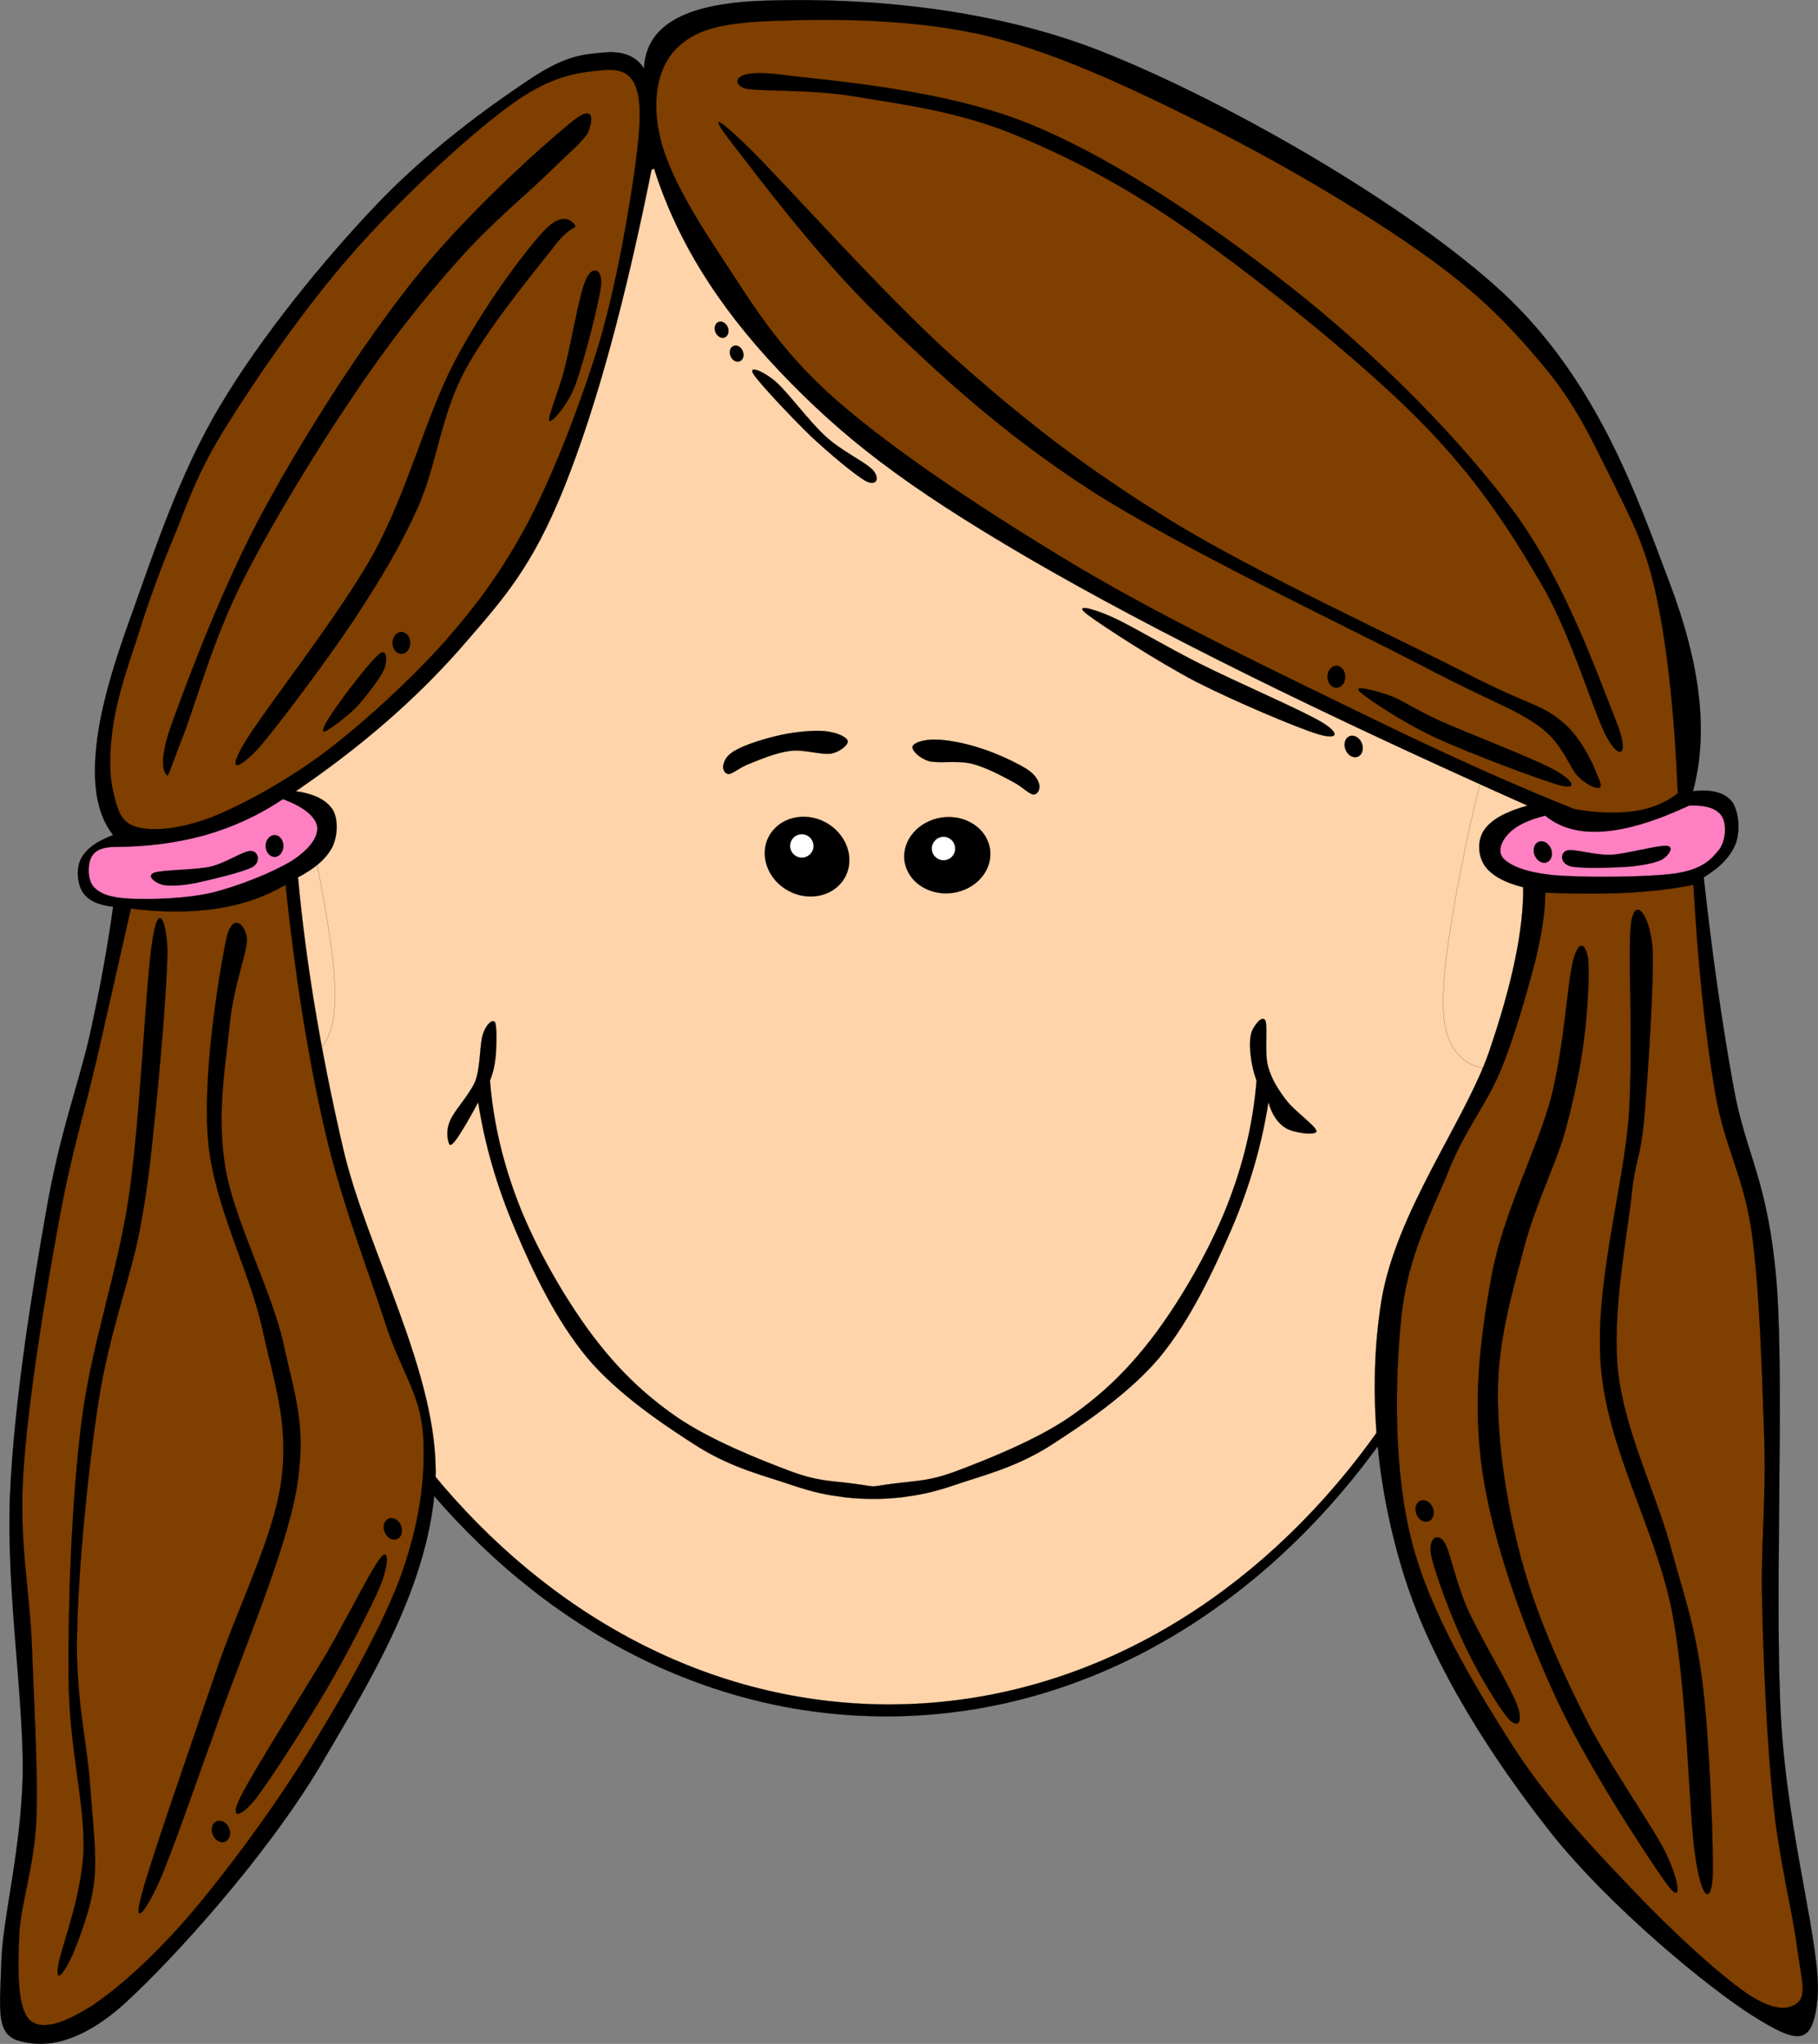 <?xml version="1.0"?><svg width="458.163" height="515.135" xmlns="http://www.w3.org/2000/svg">
 <rect width="100%" height="100%" fill="#808080" stroke="none"/>
 <g>
  <title>Layer 1</title>
  <g id="g5">
   <path d="m57.315,228.886c0,112.48 74.343,203.704 166.05,203.704c91.676,0 166.019,-91.224 166.019,-203.704c0,-112.482 -74.343,-203.706 -166.019,-203.706c-91.707,0.001 -166.05,91.224 -166.05,203.706l0,0z" id="path7" stroke-miterlimit="10" stroke-width="0.036" stroke="black" fill-rule="evenodd"/>
   <path d="m60.848,229.248c0,110.61 73.075,200.323 163.212,200.323c90.135,0 163.211,-89.713 163.211,-200.323c0,-110.639 -73.076,-200.353 -163.211,-200.353c-90.137,0 -163.212,89.713 -163.212,200.353l0,0z" id="path9" stroke-miterlimit="10" stroke-width="0.036" stroke="black" fill-rule="evenodd" fill="#ffd4aa"/>
   <path d="m67.28,184.044c-4.741,-1.208 -9.512,-0.997 -14.434,0.634c-5.013,1.57 -11.263,3.714 -15.159,9.12c-4.046,5.375 -8.002,14.494 -8.243,23.281c-0.272,8.848 3.412,21.5 6.975,28.868c3.502,7.127 7.549,11.565 14.252,14.132c6.704,2.507 15.159,2.688 25.697,0.785l0,0l-9.088,-76.82l0,0z" id="path11" stroke-miterlimit="10" stroke-width="0.036" stroke="black" fill-rule="evenodd"/>
   <path d="m64.351,266.571c7.579,2.325 12.924,1.631 16.276,-2.083c3.261,-3.865 4.378,-8.787 3.472,-20.353c-1.026,-11.777 -6.28,-38.048 -9.24,-48.979c-3.08,-10.811 -5.797,-16.004 -8.605,-15.702l0,0c-0.272,3.11 -0.906,5.375 -2.144,6.915c-1.268,1.419 -2.778,1.389 -5.103,2.114c-2.476,0.725 -6.221,0.845 -9.149,2.325c-3.02,1.479 -5.919,2.325 -8.455,6.372c-2.597,3.986 -5.888,10.78 -6.613,17.484c-0.785,6.643 0.634,16.306 2.054,21.982c1.389,5.617 4.046,8.395 6.22,11.475c2.114,2.869 4.137,4.832 6.553,6.251c2.385,1.329 5.224,1.54 7.458,2.144c2.083,0.574 3.986,-0.362 5.254,1.39c1.146,1.69 1.931,4.498 2.022,8.665l0,0z" id="path13" fill-rule="evenodd" fill="#ffd4aa" stroke="black" stroke-width="0.036"/>
   <path d="m380.868,185.373c4.711,-1.208 9.481,-0.997 14.435,0.634c4.952,1.57 11.173,3.714 15.158,9.12c3.926,5.375 8.002,14.494 8.273,23.281c0.091,8.787 -3.412,21.561 -7.005,28.898c-3.594,7.126 -7.61,11.596 -14.253,14.101c-6.733,2.507 -15.188,2.688 -25.697,0.786l0,0l9.089,-76.82l0,0z" id="path15" stroke-miterlimit="10" stroke-width="0.036" stroke="black" fill-rule="evenodd"/>
   <path d="m383.828,267.9c-7.609,2.385 -12.955,1.661 -16.276,-2.054c-3.352,-3.896 -4.438,-8.697 -3.502,-20.353c0.936,-11.776 6.189,-38.047 9.239,-48.979c3.021,-10.84 5.768,-15.974 8.605,-15.732l0,0c0.242,3.11 0.876,5.375 2.145,6.915c1.178,1.389 2.718,1.449 5.104,2.144c2.416,0.665 6.1,0.846 9.179,2.295c2.93,1.389 5.858,2.385 8.455,6.371c2.537,3.986 5.737,10.78 6.584,17.483c0.694,6.644 -0.695,16.276 -2.054,22.014c-1.45,5.646 -4.107,8.334 -6.221,11.444c-2.204,2.839 -4.197,4.892 -6.553,6.281c-2.446,1.358 -5.314,1.479 -7.458,2.113c-2.174,0.544 -4.077,-0.302 -5.254,1.419c-1.239,1.694 -1.903,4.532 -1.993,8.639l0,0z" id="path17" fill-rule="evenodd" fill="#ffd4aa" stroke="black" stroke-width="0.036"/>
   <path d="m249.515,214.12c0.694,5.254 -3.563,10.146 -9.513,10.932c-5.948,0.785 -11.354,-2.839 -12.048,-8.093c-0.694,-5.255 3.594,-10.146 9.542,-10.931c5.949,-0.786 11.324,2.838 12.019,8.092l0,0z" id="path19" stroke-miterlimit="10" stroke-width="0.036" stroke="black" fill-rule="evenodd"/>
   <path d="m240.697,213.486c0.241,1.601 -0.906,3.11 -2.537,3.321c-1.6,0.212 -3.109,-0.936 -3.321,-2.566c-0.211,-1.601 0.937,-3.11 2.566,-3.321c1.601,-0.212 3.08,0.935 3.292,2.566l0,0z" id="path21" stroke-miterlimit="10" stroke-width="0.036" stroke="black" fill-rule="evenodd" fill="white"/>
   <path d="m193.742,210.859c-2.506,4.801 -0.211,10.961 5.103,13.739c5.314,2.777 11.686,1.147 14.192,-3.654c2.506,-4.801 0.212,-10.931 -5.103,-13.739c-5.314,-2.778 -11.655,-1.148 -14.192,3.654l0,0z" id="path23" stroke-miterlimit="10" stroke-width="0.036" stroke="black" fill-rule="evenodd"/>
   <path d="m199.449,211.825c-0.755,1.449 -0.211,3.231 1.238,3.986c1.45,0.785 3.231,0.211 4.016,-1.238c0.755,-1.449 0.181,-3.23 -1.268,-3.986c-1.45,-0.755 -3.231,-0.212 -3.986,1.238l0,0z" id="path25" stroke-miterlimit="10" stroke-width="0.036" stroke="black" fill-rule="evenodd" fill="white"/>
   <path d="m258.664,193.768c-2.506,-1.57 -7.55,-3.926 -11.294,-5.103c-3.864,-1.329 -8.515,-2.205 -11.384,-2.265c-3.02,-0.121 -5.646,0.755 -6.009,1.691c-0.332,0.906 1.54,2.929 4.106,3.745c2.566,0.634 7.127,-0.242 10.78,0.634c3.533,0.906 7.397,2.959 10.085,4.409c2.507,1.238 4.229,3.17 5.406,3.352c1.146,0.06 1.751,-1.238 1.57,-2.386c-0.24,-1.118 -0.936,-2.598 -3.26,-4.077l0,0z" id="path27" stroke-miterlimit="10" stroke-width="0.036" stroke="black" fill-rule="evenodd"/>
   <path d="m185.77,188.875c2.416,-1.329 7.398,-2.869 11.203,-3.684c3.714,-0.785 8.214,-1.208 11.053,-0.906c2.747,0.302 5.314,1.389 5.615,2.446c0.212,0.906 -1.811,2.749 -4.197,3.201c-2.566,0.393 -6.915,-1.147 -10.357,-0.664c-3.533,0.453 -7.368,2.083 -9.995,3.14c-2.658,0.966 -4.318,2.597 -5.436,2.688c-1.178,-0.061 -1.691,-1.54 -1.298,-2.567c0.302,-1.087 0.936,-2.415 3.412,-3.654l0,0z" id="path29" stroke-miterlimit="10" stroke-width="0.036" stroke="black" fill-rule="evenodd"/>
   <path d="m215.242,373.95c-6.584,-0.846 -9.211,-0.574 -16.729,-3.412c-7.549,-2.869 -19.688,-7.7 -28.053,-13.469c-8.334,-5.797 -14.917,-12.169 -21.53,-21.017c-6.613,-8.907 -13.559,-21.016 -17.846,-31.736c-4.258,-10.72 -6.734,-21.197 -7.609,-31.978l0,0c0.785,-1.872 1.238,-3.925 1.479,-6.401c0.181,-2.566 0.302,-7.398 -0.211,-8.305c-0.634,-0.875 -2.234,0.514 -3.05,3.021c-0.815,2.415 -0.574,7.972 -1.842,11.655c-1.45,3.594 -5.345,7.489 -6.432,10.176c-1.147,2.657 -0.574,4.953 -0.242,5.738c0.211,0.664 0.815,0.362 2.054,-1.39c1.238,-1.812 2.959,-4.711 5.284,-9.028l0,0c1.631,10.629 4.681,21.167 9.271,31.979c4.499,10.779 10.448,23.1 18.208,32.43c7.73,9.21 19.627,17.183 28.233,22.618c8.667,5.314 16.699,7.186 23.04,9.36c6.16,2.083 8.999,2.566 13.74,3.201c4.74,0.514 9.3,0.514 14.131,0c4.65,-0.635 7.52,-1.118 13.74,-3.201c6.25,-2.175 14.313,-4.046 23.039,-9.36c8.545,-5.436 20.443,-13.408 28.234,-22.618c7.729,-9.33 13.527,-21.65 18.208,-32.43c4.62,-10.812 7.64,-21.35 9.301,-31.979l0,0c0.905,3.17 2.385,5.314 4.438,6.553c1.993,1.178 7.579,1.932 7.67,0.755c0,-1.238 -5.707,-5.194 -7.67,-7.912c-2.145,-2.808 -3.715,-5.375 -4.591,-8.636c-0.845,-3.383 0,-9.874 -0.604,-11.324c-0.784,-1.539 -2.718,1.088 -3.352,2.537c-0.634,1.479 -0.634,3.956 -0.362,6.16c0.212,2.113 0.664,4.167 1.479,6.401l0,0c-0.846,10.78 -3.352,21.258 -7.609,31.978c-4.288,10.721 -11.233,22.829 -17.846,31.736c-6.613,8.848 -13.196,15.22 -21.53,21.017c-8.365,5.769 -20.504,10.6 -28.053,13.469c-7.519,2.838 -10.146,2.566 -16.729,3.412c-6.579,0.876 -3.047,0.876 -9.659,0l0,0z" id="path31" stroke-miterlimit="10" stroke-width="0.036" stroke="black" fill-rule="evenodd"/>
   <path d="m62.599,212.066c-1.51,-0.482 -3.231,-1.087 -5.164,-0.875c-2.023,0.181 -4.68,0 -6.462,2.355c-1.842,2.415 -4.198,7.609 -4.288,11.505c-0.151,3.714 1.782,8.516 3.835,10.779c2.023,2.175 6.221,2.719 8.395,2.205c2.144,-0.725 3.201,-5.405 4.439,-5.889c1.147,-0.483 2.688,1.449 2.506,3.231c-0.211,1.721 -1.027,6.189 -3.835,7.217c-3.05,0.996 -10.176,0.905 -13.558,-1.449c-3.412,-2.507 -5.798,-8.455 -6.221,-13.287c-0.453,-4.922 1.329,-12.169 3.835,-15.793c2.446,-3.593 7.488,-5.344 10.931,-5.737c3.473,-0.483 7.7,1.541 9.421,2.808c1.419,1.238 0.393,3.835 -0.272,4.409c-0.693,0.364 -2.112,-1.056 -3.562,-1.479l0,0z" id="path33" stroke-miterlimit="10" stroke-width="0.036" stroke="black" fill-rule="evenodd"/>
   <path d="m162.308,17.27c-2.054,-3.201 -5.375,-4.5 -10.297,-4.016c-4.983,0.483 -9.361,0.543 -18.964,7.036c-9.753,6.492 -25.485,17.846 -38.47,31.616c-13.045,13.708 -28.717,32.912 -38.983,50.155c-10.358,17.211 -16.91,37.413 -22.225,52.209c-5.315,14.585 -8.425,25.667 -9.21,35.119c-0.846,9.421 0.604,16.336 4.348,21.077l0,0c-4.228,1.57 -6.824,3.533 -8.123,6.009c-1.238,2.445 -0.936,6.371 0.544,8.516c1.389,1.963 3.805,3.14 7.579,3.533l0,0c-1.238,9.089 -3.11,19.809 -5.948,32.612c-2.96,12.803 -7.429,24.126 -10.841,43.633c-3.442,19.507 -8.183,48.254 -9.21,72.261c-0.936,23.945 3.442,50.397 3.231,70.267c-0.513,19.688 -5.073,35.994 -5.405,47.287c-0.333,11.264 -1.39,17.635 3.805,19.567c5.194,1.69 14.222,2.446 27.086,-9.028c12.864,-11.717 35.964,-37.444 49.281,-59.729c13.166,-22.405 28.083,-46.533 29.26,-72.743c0.876,-26.271 -17.454,-57.796 -23.312,-83.282c-5.888,-25.425 -9.482,-47.86 -11.354,-68.243l0,0c4.379,-2.295 7.157,-4.771 8.667,-7.67c1.389,-2.929 1.51,-7.187 0,-9.512c-1.6,-2.355 -4.56,-3.865 -9.21,-4.529l0,0c16.246,-11.082 29.774,-22.768 41.158,-35.632c11.324,-13.015 18.269,-20.594 26.542,-41.127c8.213,-20.624 15.431,-47.288 22.225,-81.289l0,0c5.617,18.419 16.035,35.39 31.948,52.179c15.854,16.668 31.284,28.747 62.838,47.167c31.767,18.45 72.954,38.802 125.678,62.325l0,0c-5.496,1.541 -8.999,3.473 -10.84,6.039c-1.843,2.598 -1.692,6.463 0,9.029c1.66,2.415 4.801,4.257 9.753,5.525l0,0c0.12,10.479 -2.657,24.127 -8.666,41.642c-6.161,17.574 -23.464,40.342 -27.087,62.717c-3.563,22.285 -1.269,47.167 5.949,69.754c7.186,22.527 22.104,45.566 36.839,64.229c14.766,18.57 39.497,38.953 50.912,46.14c11.142,6.915 15.037,7.941 16.244,-4.5c1.087,-12.651 -7.458,-40.19 -9.209,-70.267c-1.721,-30.347 0.876,-82.526 -1.057,-109.371c-2.145,-26.663 -7.701,-32.461 -10.841,-49.673c-3.141,-17.303 -5.557,-34.756 -7.579,-53.176l0,0c4.287,-2.627 6.885,-5.436 8.122,-8.666c1.148,-3.353 0.665,-8.305 -1.087,-10.539c-1.872,-2.175 -5.013,-3.05 -9.753,-2.507l0,0c3.925,-14.403 2.054,-31.615 -5.948,-52.692c-8.033,-21.138 -17.786,-50.277 -41.731,-72.744c-24.278,-22.496 -70.298,-48.797 -101.823,-61.208c-31.585,-12.35 -66.25,-13.316 -85.606,-12.561c-19.266,0.815 -28.777,6.341 -29.23,17.061l0,0z" id="path35" stroke-miterlimit="10" stroke-width="0.036" stroke="black" fill-rule="evenodd"/>
   <path d="m43.666,135.699c-3.956,9.271 -7.247,19.115 -9.753,27.087c-2.627,7.851 -4.469,13.92 -5.405,20.081c-0.936,6.19 -1.057,12.139 0,16.547c1.027,4.258 1.691,7.851 5.949,9.029c4.258,1.147 10.811,0.544 18.963,-2.506c8.093,-3.322 18.631,-8.998 28.717,-16.547c9.904,-7.579 21.56,-18.269 30.317,-28.113c8.576,-9.845 14.766,-18.451 21.137,-30.589c6.341,-12.35 12.441,-28.384 16.789,-42.154c4.228,-13.861 6.885,-28.626 8.667,-39.648c1.691,-11.021 2.929,-20.322 1.63,-25.576c-1.358,-5.255 -4.378,-6.161 -9.753,-5.526c-5.465,0.513 -12.501,1.389 -22.738,9.029c-10.448,7.669 -27.146,23.101 -39.014,36.628c-11.988,13.498 -24.308,31.434 -31.948,43.664c-7.609,12.137 -9.723,19.144 -13.558,28.594l0,0z" id="path37" stroke-miterlimit="10" stroke-width="0.036" stroke="black" fill-rule="evenodd" fill="#7f3f00"/>
   <path d="m143.344,31.311c-7.549,6.25 -26.15,22.919 -39.014,39.165c-12.894,16.185 -27.146,38.47 -37.383,57.192c-10.236,18.661 -19.084,42.154 -23.281,53.689c-4.197,11.263 -2.144,13.377 -1.631,14.041c0.393,0.514 1.148,-2.416 4.349,-10.539c3.141,-8.304 7.428,-23.855 14.615,-38.138c7.247,-14.434 18.934,-33.579 28.173,-47.167c9.089,-13.589 17.756,-24.369 25.999,-33.608c8.123,-9.24 16.578,-16.156 22.225,-21.56c5.586,-5.466 9.693,-8.878 10.811,-11.053c0.935,-2.263 2.415,-8.213 -4.863,-2.022l0,0z" id="path39" stroke-miterlimit="10" stroke-width="0.036" stroke="black" fill-rule="evenodd"/>
   <path d="m136.852,58.427c-5.194,5.738 -15.008,18.903 -22.225,32.612c-7.277,13.71 -11.656,32.341 -20.594,48.677c-9.089,16.216 -27.569,39.316 -32.492,47.65c-4.771,8.093 -0.936,6.13 3.805,0.997c4.621,-5.375 17.031,-21.862 23.825,-32.099c6.704,-10.237 11.535,-18.178 16.246,-28.596c4.59,-10.539 5.708,-22.708 11.384,-33.609c5.707,-10.932 17.302,-24.882 22.194,-31.133c4.681,-6.281 6.281,-5.254 5.979,-6.009c-0.422,-0.875 -3.019,-4.136 -8.122,1.51l0,0z" id="path41" stroke-miterlimit="10" stroke-width="0.036" stroke="black" fill-rule="evenodd"/>
   <path d="m151.467,71.955c-0.513,4.5 -4.348,19.236 -6.492,25.093c-2.205,5.708 -6.13,9.572 -6.522,9.029c-0.514,-0.755 2.234,-7.126 3.804,-13.044c1.601,-6.04 3.714,-18.994 5.406,-22.557c1.479,-3.564 4.227,-2.96 3.804,1.479l0,0z" id="path43" stroke-miterlimit="10" stroke-width="0.036" stroke="black" fill-rule="evenodd"/>
   <path d="m98.925,162.031c0,1.54 0.997,2.748 2.235,2.748c1.238,0 2.234,-1.208 2.234,-2.748c0,-1.51 -0.996,-2.749 -2.234,-2.749c-1.238,0.001 -2.235,1.239 -2.235,2.749l0,0z" id="path45" stroke-miterlimit="10" stroke-width="0.036" stroke="black" fill-rule="evenodd"/>
   <path d="m96.751,168.795c-1.057,2.295 -4.529,6.794 -7.035,9.542c-2.688,2.597 -7.338,6.13 -8.123,6.04c-0.755,-0.272 1.359,-3.745 3.774,-7.036c2.385,-3.442 8.304,-11.052 10.297,-12.562c1.842,-1.48 2.054,1.721 1.087,4.016l0,0z" id="path47" stroke-miterlimit="10" stroke-width="0.036" stroke="black" fill-rule="evenodd"/>
   <path d="m29.051,213.456c-3.11,-0.03 -5.103,0.846 -5.979,2.506c-0.937,1.631 -1.148,5.737 0.543,7.55c1.601,1.751 4.167,2.747 9.209,2.989c4.982,0.211 13.709,0.061 20.594,-1.51c6.885,-1.722 15.431,-5.164 20.05,-8.002c4.499,-2.869 6.704,-5.949 6.493,-8.546c-0.423,-2.597 -3.201,-4.982 -8.667,-7.036l0,0c-6.07,4.076 -12.381,6.975 -19.507,9.059c-7.155,1.963 -14.583,2.959 -22.736,2.99l0,0z" id="path49" stroke-miterlimit="10" stroke-width="0.036" stroke="black" fill-rule="evenodd" fill="#ff80c2"/>
   <path d="m40.948,222.998c1.842,0.362 4.771,0.271 8.667,-0.514c3.774,-0.845 11.776,-2.687 14.102,-4.016c2.144,-1.359 1.298,-4.047 -0.543,-3.986c-1.902,-0.061 -6.19,3.05 -10.297,3.986c-4.167,0.846 -12.078,0.725 -14.071,1.51c-1.964,0.755 0.27,2.536 2.142,3.02l0,0z" id="path51" stroke-miterlimit="10" stroke-width="0.036" stroke="black" fill-rule="evenodd"/>
   <path d="m66.947,213.214c0,1.51 1.026,2.747 2.265,2.747c1.208,0 2.205,-1.237 2.205,-2.747c0,-1.511 -0.997,-2.748 -2.205,-2.748c-1.238,0 -2.265,1.238 -2.265,2.748l0,0z" id="path53" stroke-miterlimit="10" stroke-width="0.036" stroke="black" fill-rule="evenodd"/>
   <path d="m396.843,203.943c-14.404,-5.707 -31.646,-13.376 -52.542,-23.583c-21.047,-10.267 -49.644,-23.885 -72.049,-37.142c-22.467,-13.437 -45.898,-28.807 -61.207,-42.154c-15.34,-13.347 -22.165,-25.757 -29.774,-37.111c-7.58,-11.505 -13.498,-21.832 -15.189,-30.619c-1.751,-8.787 -0.242,-16.909 4.892,-21.59c5.103,-4.771 12.229,-6.13 25.455,-6.522c13.196,-0.483 34.544,-0.544 53.085,4.016c18.45,4.62 38.258,14.223 56.859,23.583c18.571,9.421 39.587,21.953 53.629,32.129c13.86,9.964 21.439,18.239 29.26,27.6c7.761,9.3 11.958,18.39 16.79,28.082c4.681,9.664 8.515,16.276 11.384,29.623c2.838,13.377 4.529,29.623 5.405,49.673l0,0c-2.899,2.295 -6.462,3.835 -10.811,4.499c-4.408,0.634 -9.359,0.513 -15.187,-0.484l0,0z" id="path55" stroke-miterlimit="10" stroke-width="0.036" stroke="black" fill-rule="evenodd" fill="#7f3f00"/>
   <path d="m196.429,18.779c12.381,1.57 42.184,3.594 64.469,13.044c22.285,9.422 47.257,26.755 67.7,43.151c20.292,16.427 39.769,36.205 53.085,54.202c13.136,17.967 21.47,42.426 25.456,52.18c3.774,9.331 1.026,10.327 -2.175,4.499c-3.291,-5.918 -8.848,-25.758 -16.789,-39.134c-7.911,-13.468 -15.883,-25.969 -30.316,-40.645c-14.586,-14.766 -39.226,-34.515 -56.348,-46.653c-17.181,-12.169 -31.676,-19.688 -46.049,-25.577c-14.555,-5.948 -28.686,-7.61 -40.07,-9.542c-11.414,-1.902 -24.429,-1.178 -27.63,-2.023c-3.23,-0.995 -3.562,-5.072 8.667,-3.502l0,0z" id="path57" stroke-miterlimit="10" stroke-width="0.036" stroke="black" fill-rule="evenodd"/>
   <path d="m185.045,36.837c5.616,7.187 21.138,28.052 36.296,42.667c15.037,14.555 30.619,29.23 53.628,44.148c23.07,14.735 64.349,34.182 83.433,44.147c18.843,9.844 22.496,10.357 29.23,15.068c6.583,4.68 7.609,10.538 10.297,13.045c2.597,2.446 6.069,3.804 5.405,1.51c-0.846,-2.416 -4.047,-10.992 -9.724,-15.581c-5.646,-4.621 -7.459,-3.624 -23.855,-12.019c-16.638,-8.606 -53.115,-25.335 -74.735,-38.651c-21.651,-13.377 -36.327,-24.792 -54.173,-40.645c-17.996,-16.004 -43.12,-44.54 -52.541,-53.689c-9.36,-9.029 -8.817,-7.127 -3.261,0l0,0z" id="path59" stroke-miterlimit="10" stroke-width="0.036" stroke="black" fill-rule="evenodd"/>
   <path d="m342.67,174.321c1.963,1.782 10.418,7.489 18.964,11.535c8.455,3.896 26.271,10.629 31.434,12.048c4.862,1.238 3.383,-1.298 -1.631,-4.016c-5.162,-2.778 -21.197,-8.968 -28.173,-12.048c-6.885,-3.11 -9.632,-5.285 -13.015,-6.523c-3.593,-1.268 -9.421,-2.808 -7.579,-0.996l0,0z" id="path61" stroke-miterlimit="10" stroke-width="0.036" stroke="black" fill-rule="evenodd"/>
   <path d="m334.548,170.577c0,1.51 0.996,2.748 2.234,2.748c1.237,0 2.234,-1.238 2.234,-2.748c0,-1.54 -0.997,-2.778 -2.234,-2.778c-1.238,0 -2.234,1.238 -2.234,2.778l0,0z" id="path63" stroke-miterlimit="10" stroke-width="0.036" stroke="black" fill-rule="evenodd"/>
   <path d="m389.414,205.574c3.775,3.081 8.455,4.409 14.615,3.986c6.1,-0.423 13.195,-2.597 21.65,-6.522l0,0c4.138,-0.181 6.854,0.665 8.153,2.537c1.299,1.812 1.238,6.009 -0.544,8.515c-1.962,2.386 -3.985,4.893 -10.84,6.01c-7.065,1.026 -23.01,1.087 -30.348,0.513c-7.277,-0.664 -11.021,-2.234 -12.984,-4.016c-2.023,-1.842 -0.694,-4.681 1.087,-6.522c1.752,-1.843 4.712,-3.383 9.211,-4.501l0,0z" id="path65" stroke-miterlimit="10" stroke-width="0.036" stroke="black" fill-rule="evenodd" fill="#ff80c2"/>
   <path d="m418.886,216.626c-1.751,0.845 -4.529,1.449 -8.455,1.812c-4.016,0.271 -12.109,0.544 -14.736,-0.121c-2.657,-0.815 -2.505,-3.503 -0.725,-3.985c1.752,-0.453 6.855,1.238 11.112,1.117c4.258,-0.332 11.626,-2.446 13.951,-2.265c2.083,0.211 0.453,2.445 -1.147,3.442l0,0z" id="path67" stroke-miterlimit="10" stroke-width="0.036" stroke="black" fill-rule="evenodd"/>
   <path d="m390.954,214.15c0.482,1.449 -0.121,2.898 -1.299,3.231c-1.177,0.332 -2.506,-0.604 -2.989,-2.054c-0.453,-1.479 0.121,-2.929 1.299,-3.23c1.178,-0.333 2.506,0.573 2.989,2.053l0,0z" id="path69" stroke-miterlimit="10" stroke-width="0.036" stroke="black" fill-rule="evenodd"/>
   <path d="m274.033,154.875c3.654,2.777 17.786,11.958 27.601,17.061c9.783,4.952 24.912,11.354 30.347,13.045c5.194,1.601 5.948,-0.061 1.087,-2.99c-5.073,-3.02 -21.439,-10.085 -30.347,-14.555c-9.06,-4.529 -17.847,-9.904 -22.738,-12.048c-4.862,-2.144 -9.602,-3.292 -5.95,-0.513l0,0z" id="path71" stroke-miterlimit="10" stroke-width="0.036" stroke="black" fill-rule="evenodd"/>
   <path d="m343.273,187.547c0.483,1.45 -0.09,2.899 -1.268,3.231c-1.208,0.333 -2.537,-0.604 -2.989,-2.053c-0.483,-1.45 0.09,-2.898 1.269,-3.231c1.178,-0.332 2.535,0.604 2.988,2.053l0,0z" id="path73" stroke-miterlimit="10" stroke-width="0.036" stroke="black" fill-rule="evenodd"/>
   <path d="m189.876,94.271c1.48,2.325 9.452,10.78 14.253,15.46c4.741,4.469 11.384,10.025 14.102,11.535c2.688,1.359 3.503,-0.695 1.872,-2.657c-1.691,-2.023 -8.093,-4.922 -12.109,-8.697c-4.227,-3.865 -9.451,-11.082 -12.531,-13.739c-3.11,-2.658 -7.035,-4.228 -5.587,-1.902l0,0z" id="path75" stroke-miterlimit="10" stroke-width="0.036" stroke="black" fill-rule="evenodd"/>
   <path d="m187.25,88.684c0.363,1.087 -0.06,2.174 -0.966,2.416c-0.876,0.242 -1.902,-0.423 -2.235,-1.54c-0.362,-1.087 0.061,-2.174 0.966,-2.416c0.876,-0.272 1.902,0.422 2.235,1.54l0,0z" id="path77" stroke-miterlimit="10" stroke-width="0.036" stroke="black" fill-rule="evenodd"/>
   <path d="m183.475,82.645c0.332,1.117 -0.09,2.204 -0.966,2.446c-0.906,0.242 -1.902,-0.453 -2.265,-1.54c-0.362,-1.117 0.09,-2.204 0.966,-2.446c0.906,-0.242 1.903,0.453 2.265,1.54l0,0z" id="path79" stroke-miterlimit="10" stroke-width="0.036" stroke="black" fill-rule="evenodd"/>
   <path d="m389.414,224.991c7.881,0.302 14.766,0.302 21.107,0c6.311,-0.362 11.535,-1.027 16.245,-1.993l0,0c1.147,20.353 2.96,37.474 5.436,52.179c2.507,14.556 6.976,20.323 9.21,35.119c2.114,14.917 2.688,37.232 3.231,53.206c0.423,15.763 -0.967,25.938 -0.544,41.127c0.333,15.189 1.238,34.727 2.718,49.19c1.42,14.343 4.801,27.509 5.948,36.114c1.117,8.364 2.507,12.441 0.544,14.556c-2.174,2.083 -5.919,2.657 -12.984,-2.023c-7.187,-4.892 -19.266,-16.004 -29.261,-26.573c-10.086,-10.599 -21.046,-22.073 -30.316,-36.628c-9.331,-14.735 -20.322,-32.763 -24.942,-50.699c-4.681,-18.027 -4.258,-40.524 -2.688,-56.196c1.54,-15.731 7.64,-26.663 11.896,-37.111c4.138,-10.479 9.331,-16.396 13.016,-25.093c3.684,-8.788 6.613,-19.567 8.666,-27.086c1.872,-7.581 2.779,-13.53 2.718,-18.089l0,0z" id="path81" stroke-miterlimit="10" stroke-width="0.036" stroke="black" fill-rule="evenodd" fill="#7f3f00"/>
   <path d="m396.45,242.051c-1.51,5.919 -2.114,20.595 -5.436,34.122c-3.473,13.377 -12.29,29.563 -15.158,45.657c-2.93,15.943 -4.862,32.068 -2.175,49.673c2.718,17.665 9.995,37.775 17.877,55.199c7.79,17.241 23.281,40.825 28.173,47.68c4.65,6.613 3.412,-0.514 0,-7.519c-3.624,-7.217 -14.403,-22.255 -20.563,-34.636c-6.221,-12.471 -12.049,-25.516 -15.733,-39.135c-3.714,-13.739 -6.008,-28.988 -5.948,-42.153c0.061,-13.287 3.624,-25.094 6.492,-36.115c2.839,-10.931 7.67,-20.322 10.298,-29.109c2.415,-8.817 3.925,-16.245 4.892,-23.583c1.026,-7.55 1.419,-17.122 1.057,-20.564c-0.605,-3.382 -2.175,-5.315 -3.776,0.483l0,0z" id="path83" stroke-miterlimit="10" stroke-width="0.036" stroke="black" fill-rule="evenodd"/>
   <path d="m411.064,232.54c-0.966,7.036 0.604,29.23 -0.543,48.163c-1.328,18.843 -8.877,43.12 -7.036,64.228c1.873,20.987 13.77,40.464 17.877,61.208c4.016,20.685 4.137,50.972 5.948,62.205c1.66,11.021 4.047,11.505 4.348,4.016c0.152,-7.699 -0.875,-35.147 -2.718,-49.159c-1.871,-14.071 -4.619,-21.138 -8.122,-34.122c-3.684,-13.045 -11.323,-28.596 -13.015,-43.15c-1.601,-14.615 2.053,-32.975 3.261,-43.664c1.058,-10.72 2.296,-9.481 3.262,-20.05c0.966,-10.69 2.536,-34.817 2.145,-43.151c-0.635,-8.397 -4.379,-13.439 -5.407,-6.524l0,0z" id="path85" stroke-miterlimit="10" stroke-width="0.036" stroke="black" fill-rule="evenodd"/>
   <path d="m360.697,392.097c0.967,4.5 5.254,16.035 8.667,23.07c3.291,6.854 8.575,15.551 10.84,18.058c2.204,2.355 3.774,1.146 2.144,-3.503c-1.751,-4.711 -9.391,-17.212 -12.44,-24.097c-3.14,-6.976 -4.469,-14.797 -5.979,-17.061c-1.631,-2.295 -4.107,-0.966 -3.232,3.533l0,0z" id="path87" stroke-miterlimit="10" stroke-width="0.036" stroke="black" fill-rule="evenodd"/>
   <path d="m361.15,380.23c0.483,1.45 -0.091,2.898 -1.268,3.231c-1.209,0.332 -2.537,-0.604 -2.99,-2.054c-0.483,-1.479 0.091,-2.929 1.268,-3.231c1.179,-0.332 2.537,0.574 2.99,2.054l0,0z" id="path89" stroke-miterlimit="10" stroke-width="0.036" stroke="black" fill-rule="evenodd"/>
   <path d="m32.977,229.007c7.972,0.966 15.038,0.966 21.651,0c6.583,-1.027 12.169,-2.99 17.333,-6.01l0,0c2.385,22.647 5.526,42.697 9.753,61.208c4.197,18.42 10.931,35.571 15.189,48.677c4.137,13.045 9.059,18.088 9.753,29.109c0.604,10.931 -0.966,22.346 -5.979,36.115c-5.254,13.709 -15.4,31.373 -24.369,45.656c-8.999,14.253 -19.809,28.656 -28.717,39.135c-9.059,10.418 -17.574,18.027 -24.368,22.587c-6.825,4.318 -12.562,6.462 -15.702,3.654c-3.11,-2.93 -3.05,-12.199 -2.718,-20.595c0.241,-8.425 3.745,-17.393 4.348,-29.592c0.483,-12.352 -0.573,-28.959 -1.087,-43.665c-0.574,-14.766 -3.322,-26.452 -2.174,-44.146c1.147,-17.876 5.435,-44.238 8.666,-61.722c3.05,-17.423 6.613,-28.717 9.753,-42.154c3.111,-13.587 5.889,-26.028 8.668,-38.257l0,0z" id="path91" stroke-miterlimit="10" stroke-width="0.036" stroke="black" fill-rule="evenodd" fill="#7f3f00"/>
   <path d="m38.381,237.16c-1.721,10.659 -2.929,44.237 -5.948,64.741c-3.141,20.321 -9.331,36.387 -11.928,56.709c-2.537,20.353 -3.382,45.959 -3.231,64.228c0.121,17.967 4.137,31.344 3.774,43.634c-0.543,12.26 -6.009,25.123 -6.492,29.622c-0.483,4.288 2.174,0.121 3.775,-3.533c1.57,-3.864 4.589,-11.263 5.435,-18.57c0.665,-7.338 -0.393,-14.132 -1.087,-24.579c-0.785,-10.509 -3.654,-21.53 -3.261,-37.625c0.302,-16.276 2.778,-41.701 5.435,-58.702c2.657,-17.001 7.761,-30.015 10.297,-42.667c2.416,-12.683 3.08,-21.229 4.318,-33.096c1.208,-12.018 2.778,-31.374 2.718,-38.138c-0.241,-6.675 -2.204,-12.594 -3.805,-2.024l0,0z" id="path93" stroke-miterlimit="10" stroke-width="0.036" stroke="black" fill-rule="evenodd"/>
   <path d="m56.801,237.673c-1.691,8.605 -5.888,33.88 -4.318,50.186c1.54,16.216 10.357,32.311 13.528,46.654c3.11,14.252 6.764,23.825 4.892,38.621c-2.053,14.705 -10.961,31.646 -16.819,49.189c-5.979,17.574 -16.035,46.261 -18.39,55.199c-2.325,8.666 1.057,4.047 4.318,-3.02c3.261,-7.338 8.636,-23.04 14.615,-39.648c5.858,-16.758 17.121,-42.969 20.05,-59.185c2.778,-16.245 -0.333,-23.463 -3.261,-37.142c-3.11,-13.679 -12.29,-30.68 -14.615,-44.146c-2.295,-13.559 0.121,-26.422 1.087,-36.146c0.937,-9.783 4.409,-18.058 4.349,-21.561c-0.242,-3.44 -3.835,-7.607 -5.436,0.999l0,0z" id="path95" stroke-miterlimit="10" stroke-width="0.036" stroke="black" fill-rule="evenodd"/>
   <path d="m95.815,392.732c-2.325,2.929 -7.7,13.859 -13.559,24.066c-6.069,10.085 -18.571,29.895 -21.651,36.114c-2.959,6.04 0.091,5.043 3.775,0.514c3.624,-4.681 12.531,-18.541 17.876,-27.6c5.284,-9.028 11.203,-20.594 13.559,-26.09c2.235,-5.556 2.235,-9.903 0,-7.004l0,0z" id="path97" stroke-miterlimit="10" stroke-width="0.036" stroke="black" fill-rule="evenodd"/>
   <path d="m101.16,384.729c0.453,1.479 -0.121,2.93 -1.299,3.231c-1.178,0.332 -2.537,-0.574 -2.989,-2.053c-0.483,-1.45 0.09,-2.899 1.298,-3.231c1.178,-0.332 2.507,0.604 2.99,2.053l0,0z" id="path99" stroke-miterlimit="10" stroke-width="0.036" stroke="black" fill-rule="evenodd"/>
   <path d="m57.828,461.005c0.453,1.449 -0.121,2.898 -1.298,3.231c-1.178,0.331 -2.537,-0.604 -2.989,-2.054c-0.483,-1.449 0.09,-2.899 1.268,-3.23c1.207,-0.332 2.536,0.604 3.019,2.053l0,0z" id="path101" stroke-miterlimit="10" stroke-width="0.036" stroke="black" fill-rule="evenodd"/>
  </g>
 </g>

</svg>